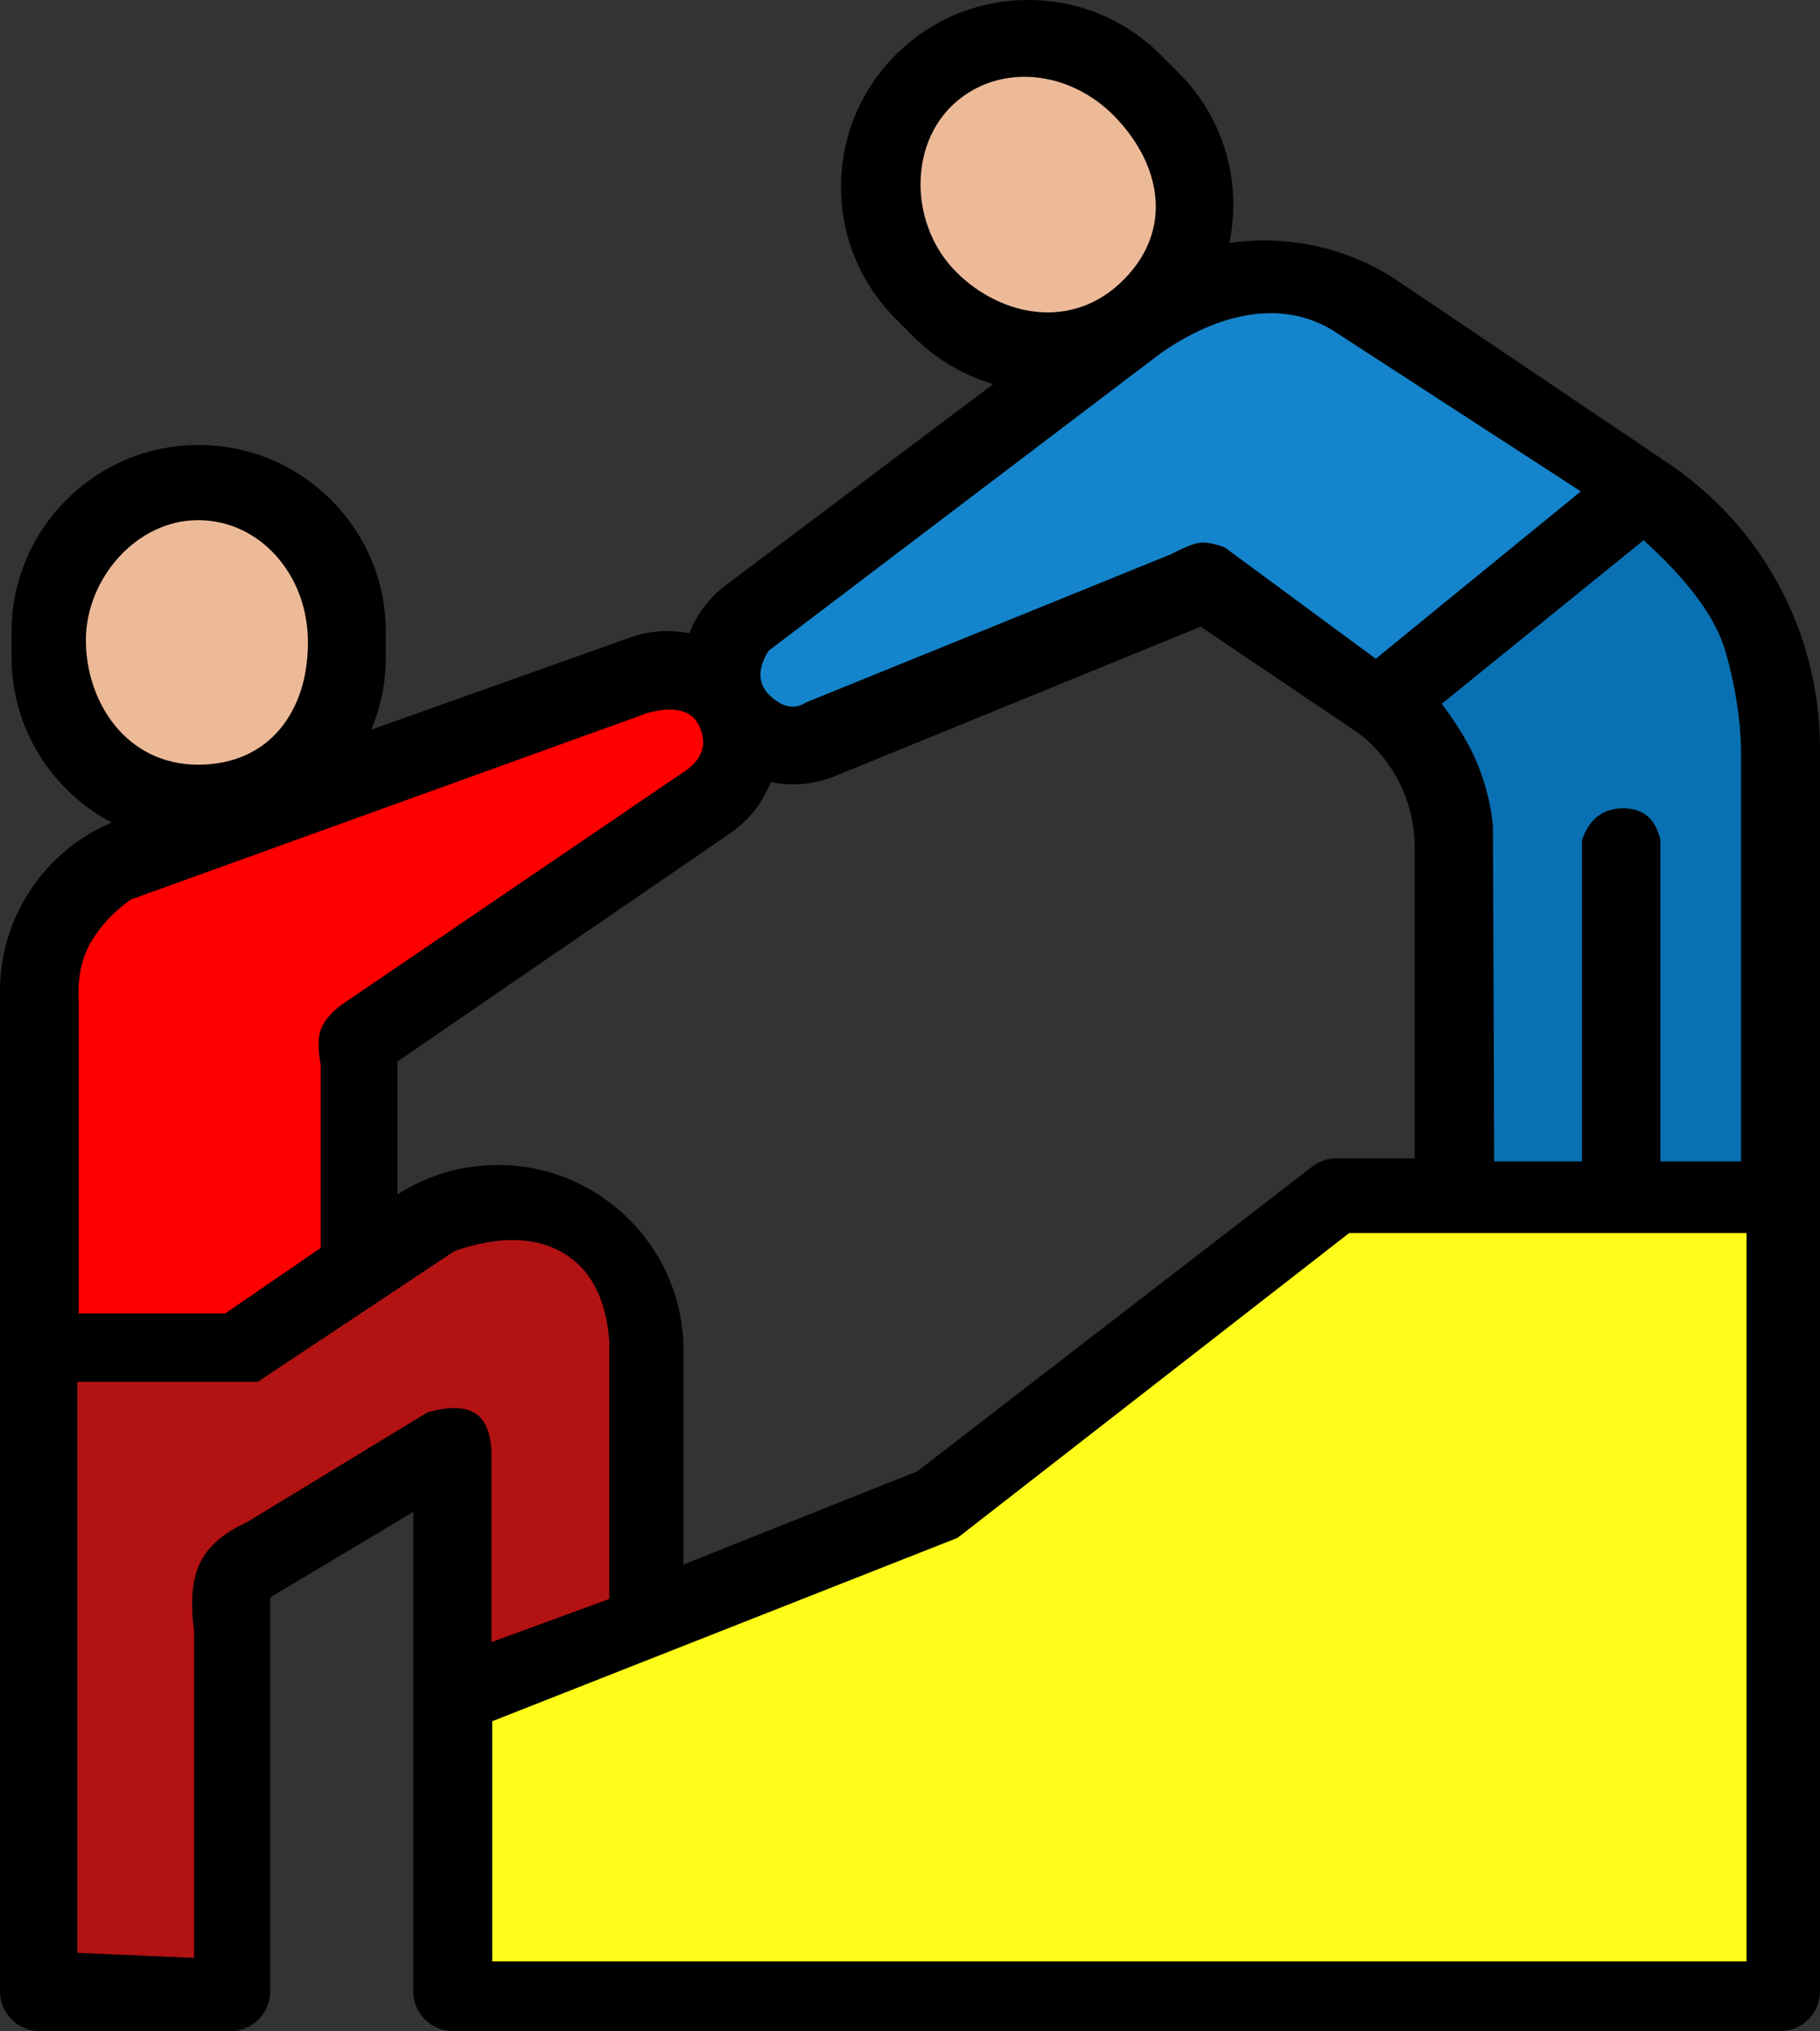 <?xml version="1.0" encoding="UTF-8"?>
<svg width="147px" height="164px" viewBox="0 0 147 164" version="1.1" xmlns="http://www.w3.org/2000/svg" xmlns:xlink="http://www.w3.org/1999/xlink">
    <rect x="0" y="0" width="147" height="164" fill="#333333" stroke="none"/>
    <!-- Generator: Sketch 52.5 (67469) - http://www.bohemiancoding.com/sketch -->
    <title>Group 6</title>
    <desc>Created with Sketch.</desc>
    <g id="Page-1" stroke="none" stroke-width="1" fill="none" fill-rule="evenodd">
        <g id="Desktop-HD" transform="translate(-1004, -2527)">
            <g id="Group-6" transform="translate(1004, 2527)">
                <g id="Group-5">
                    <g id="help" fill="#000000">
                        <path d="M134.363,37.152 L112.961,22.725 C108.859,19.959 103.972,18.936 99.293,19.624 C99.502,18.618 99.612,17.584 99.612,16.533 C99.612,12.504 98.039,8.716 95.184,5.866 L93.733,4.418 C90.879,1.569 87.083,0 83.045,0 C79.008,0 75.212,1.569 72.357,4.418 C69.502,7.268 67.93,11.056 67.93,15.085 C67.93,19.115 69.502,22.903 72.357,25.752 L73.808,27.2 C75.626,29.015 77.827,30.307 80.227,31.009 L58.632,47.247 C57.257,48.28 56.26,49.637 55.673,51.137 C54.119,50.824 52.472,50.911 50.897,51.473 L29.977,58.923 C30.741,57.121 31.164,55.141 31.164,53.064 L31.164,51.016 C31.164,42.698 24.383,35.931 16.048,35.931 C7.713,35.931 0.932,42.698 0.932,51.016 L0.932,53.064 C0.932,58.852 4.217,63.886 9.022,66.415 C3.593,68.704 0,74.056 0,79.989 L0,118.195 C0,119.964 1.437,121.398 3.21,121.398 C4.982,121.398 6.419,119.964 6.419,118.195 L6.419,112.334 L19.079,112.334 C19.747,112.334 20.368,112.129 20.881,111.78 L35.395,101.948 C36.822,100.982 38.487,100.471 40.211,100.471 C44.939,100.471 48.786,104.31 48.786,109.029 L48.786,128.88 L39.799,132.469 L39.799,116.434 C39.799,115.28 39.177,114.216 38.172,113.647 C37.168,113.079 35.933,113.093 34.942,113.685 L18.68,123.393 C16.66,124.599 15.406,126.807 15.406,129.155 L15.406,157.594 L6.419,157.594 L6.419,144.147 C6.419,142.378 4.982,140.944 3.21,140.944 C1.437,140.944 0,142.378 0,144.147 L0,160.797 C0,162.566 1.437,164 3.21,164 L18.616,164 C20.388,164 21.825,162.566 21.825,160.797 L21.825,129.155 C21.825,129.048 21.883,128.946 21.976,128.891 L33.38,122.082 L33.38,160.797 C33.38,162.566 34.817,164 36.59,164 L143.79,164 C145.563,164 147,162.566 147,160.797 L147,60.45 C147,51.014 142.277,42.31 134.363,37.152 Z M78.347,22.671 L76.896,21.222 C75.253,19.583 74.349,17.404 74.349,15.085 C74.349,12.767 75.253,10.588 76.896,8.949 C78.538,7.309 80.722,6.406 83.045,6.406 C85.368,6.406 87.552,7.309 89.195,8.949 L90.646,10.397 C94.036,13.78 94.036,19.287 90.646,22.67 C87.255,26.054 81.737,26.054 78.347,22.671 Z M62.495,52.363 L94.337,28.42 C98.749,25.103 104.79,24.948 109.368,28.033 L127.161,40.028 L111.458,52.635 L99.143,44.333 C98.254,43.733 97.123,43.616 96.13,44.022 L64.994,56.747 C63.837,57.219 62.487,56.77 61.846,55.702 C61.843,55.697 61.839,55.692 61.837,55.687 C61.174,54.572 61.457,53.143 62.495,52.363 Z M7.352,53.064 L7.352,51.016 C7.352,46.23 11.253,42.337 16.048,42.337 C20.843,42.337 24.744,46.23 24.744,51.016 L24.744,53.064 C24.744,57.849 20.843,61.743 16.048,61.743 C11.253,61.743 7.352,57.85 7.352,53.064 Z M25.677,84.029 L25.677,100.79 L18.093,105.927 L6.419,105.927 L6.419,97.268 L6.419,79.989 C6.419,76.475 8.647,73.321 11.963,72.14 L53.054,57.506 C54.198,57.099 55.479,57.56 56.099,58.603 C56.78,59.749 56.451,61.238 55.351,61.992 L27.069,81.389 C26.197,81.986 25.677,82.973 25.677,84.029 Z M40.211,94.065 C37.319,94.065 34.522,94.89 32.096,96.449 L32.096,85.714 L58.987,67.272 C60.517,66.222 61.621,64.769 62.252,63.147 C62.847,63.269 63.455,63.334 64.067,63.334 C65.195,63.334 66.336,63.121 67.426,62.675 L96.973,50.6 L109.727,59.198 C112.567,61.371 114.262,64.793 114.262,68.367 L114.262,93.531 L107.95,93.531 C107.24,93.531 106.55,93.766 105.987,94.2 L74.083,118.804 L55.205,126.33 L55.205,109.029 C55.205,100.778 48.479,94.065 40.211,94.065 Z M140.581,157.594 L39.799,157.594 L39.799,139.37 L76.881,124.587 C77.158,124.476 77.417,124.328 77.653,124.147 L109.045,99.938 L140.581,99.938 L140.581,157.594 Z M140.581,93.531 L134.162,93.531 L134.162,68.269 C134.162,66.5 132.725,65.066 130.952,65.066 C129.179,65.066 127.742,66.5 127.742,68.269 L127.742,93.531 L120.681,93.531 L120.681,68.367 C120.681,64.135 119.15,60.039 116.469,56.834 L132.662,43.834 C137.657,47.879 140.581,53.938 140.581,60.45 L140.581,93.531 Z" id="Shape" fill-rule="nonzero"></path>
                        <path d="M128.769,113 L121.231,113 C119.446,113 118,114.435 118,116.204 C118,117.973 119.446,119.408 121.231,119.408 L125.538,119.408 L125.538,131.796 C125.538,133.565 126.985,135 128.769,135 C130.554,135 132,133.565 132,131.796 L132,116.204 C132,114.435 130.554,113 128.769,113 Z" id="Path"></path>
                    </g>
                    <rect id="Rectangle" fill="#000000" x="-4.17443857e-14" y="117" width="6.414" height="30"></rect>
                    <path d="M16,61.743 C21.822,61.743 24.871,57.356 24.871,51.872 C24.871,46.387 20.971,42 16,42 C11.029,42 6.938,46.721 6.938,51.692 C6.938,56.662 10.178,61.743 16,61.743 Z" id="Oval" fill="#EDBA98"></path>
                    <path d="M6.246,111.58 L6.246,157.681 L15.679,158.089 L15.679,131.716 C15.352,129.299 15.524,127.433 16.197,126.117 C16.87,124.801 18.124,123.729 19.958,122.902 L34.499,114.058 C36.144,113.569 37.406,113.569 38.285,114.058 C39.164,114.547 39.634,115.617 39.696,117.266 L39.696,132.59 L49.208,129.108 L49.208,108.235 C48.933,104.803 47.675,102.438 45.434,101.138 C43.192,99.838 40.293,99.792 36.736,101 L20.813,111.58 L6.246,111.58 Z" id="Path-15" fill="#B31212"></path>
                    <path d="M18.184,106.057 L25.902,100.762 L25.902,85.945 C25.633,84.576 25.682,83.534 26.047,82.822 C26.413,82.109 27.071,81.446 28.022,80.833 L55.513,62.135 C56.771,61.175 57.102,60.024 56.506,58.683 C55.909,57.342 54.508,56.971 52.304,57.57 L10.579,72.631 C9.3,73.513 8.25,74.613 7.43,75.932 C6.61,77.251 6.251,78.884 6.354,80.833 L6.354,106.057 L18.184,106.057 Z" id="Path-16" fill="#FF0000"></path>
                    <path d="M111.118,53.191 L127.68,39.677 L108.133,26.992 C106.173,25.645 103.963,25.098 101.503,25.35 C99.043,25.603 96.48,26.644 93.813,28.474 L62.081,52.545 C61.156,54.028 61.199,55.242 62.211,56.188 C63.223,57.134 64.184,57.31 65.096,56.717 L94.623,44.734 C95.785,44.114 96.618,43.804 97.125,43.804 C97.631,43.804 98.236,43.94 98.941,44.214 L111.118,53.191 Z" id="Path-17" fill="#1485CC"></path>
                    <path d="M132.752,43.621 C136.382,46.897 138.586,49.888 139.362,52.595 C140.139,55.302 140.559,57.931 140.622,60.482 L140.622,93.773 L134.109,93.773 L134.109,67.835 C133.733,66.123 132.731,65.266 131.103,65.266 C129.476,65.266 128.365,66.123 127.772,67.835 L127.772,93.773 L120.691,93.773 L120.583,66.656 C120.426,65.081 120.047,63.514 119.446,61.957 C118.845,60.399 117.847,58.689 116.452,56.827 L132.752,43.621 Z" id="Path-18" fill="#0971B3"></path>
                    <polygon id="Path-19" fill="#FFFC19" points="39.76 138.981 39.76 158.371 141.068 158.371 141.068 99.565 108.968 99.565 77.338 124.176"></polygon>
                </g>
                <path d="M83.757,25.587 C89.578,25.587 92.628,21.2 92.628,15.715 C92.628,10.23 88.727,5.843 83.757,5.843 C78.786,5.843 74.695,10.565 74.695,15.535 C74.695,20.506 77.935,25.587 83.757,25.587 Z" id="Oval" fill="#EDBA98" transform="translate(83.661, 15.715) rotate(-43) translate(-83.661, -15.715) "></path>
            </g>
        </g>
    </g>
</svg>